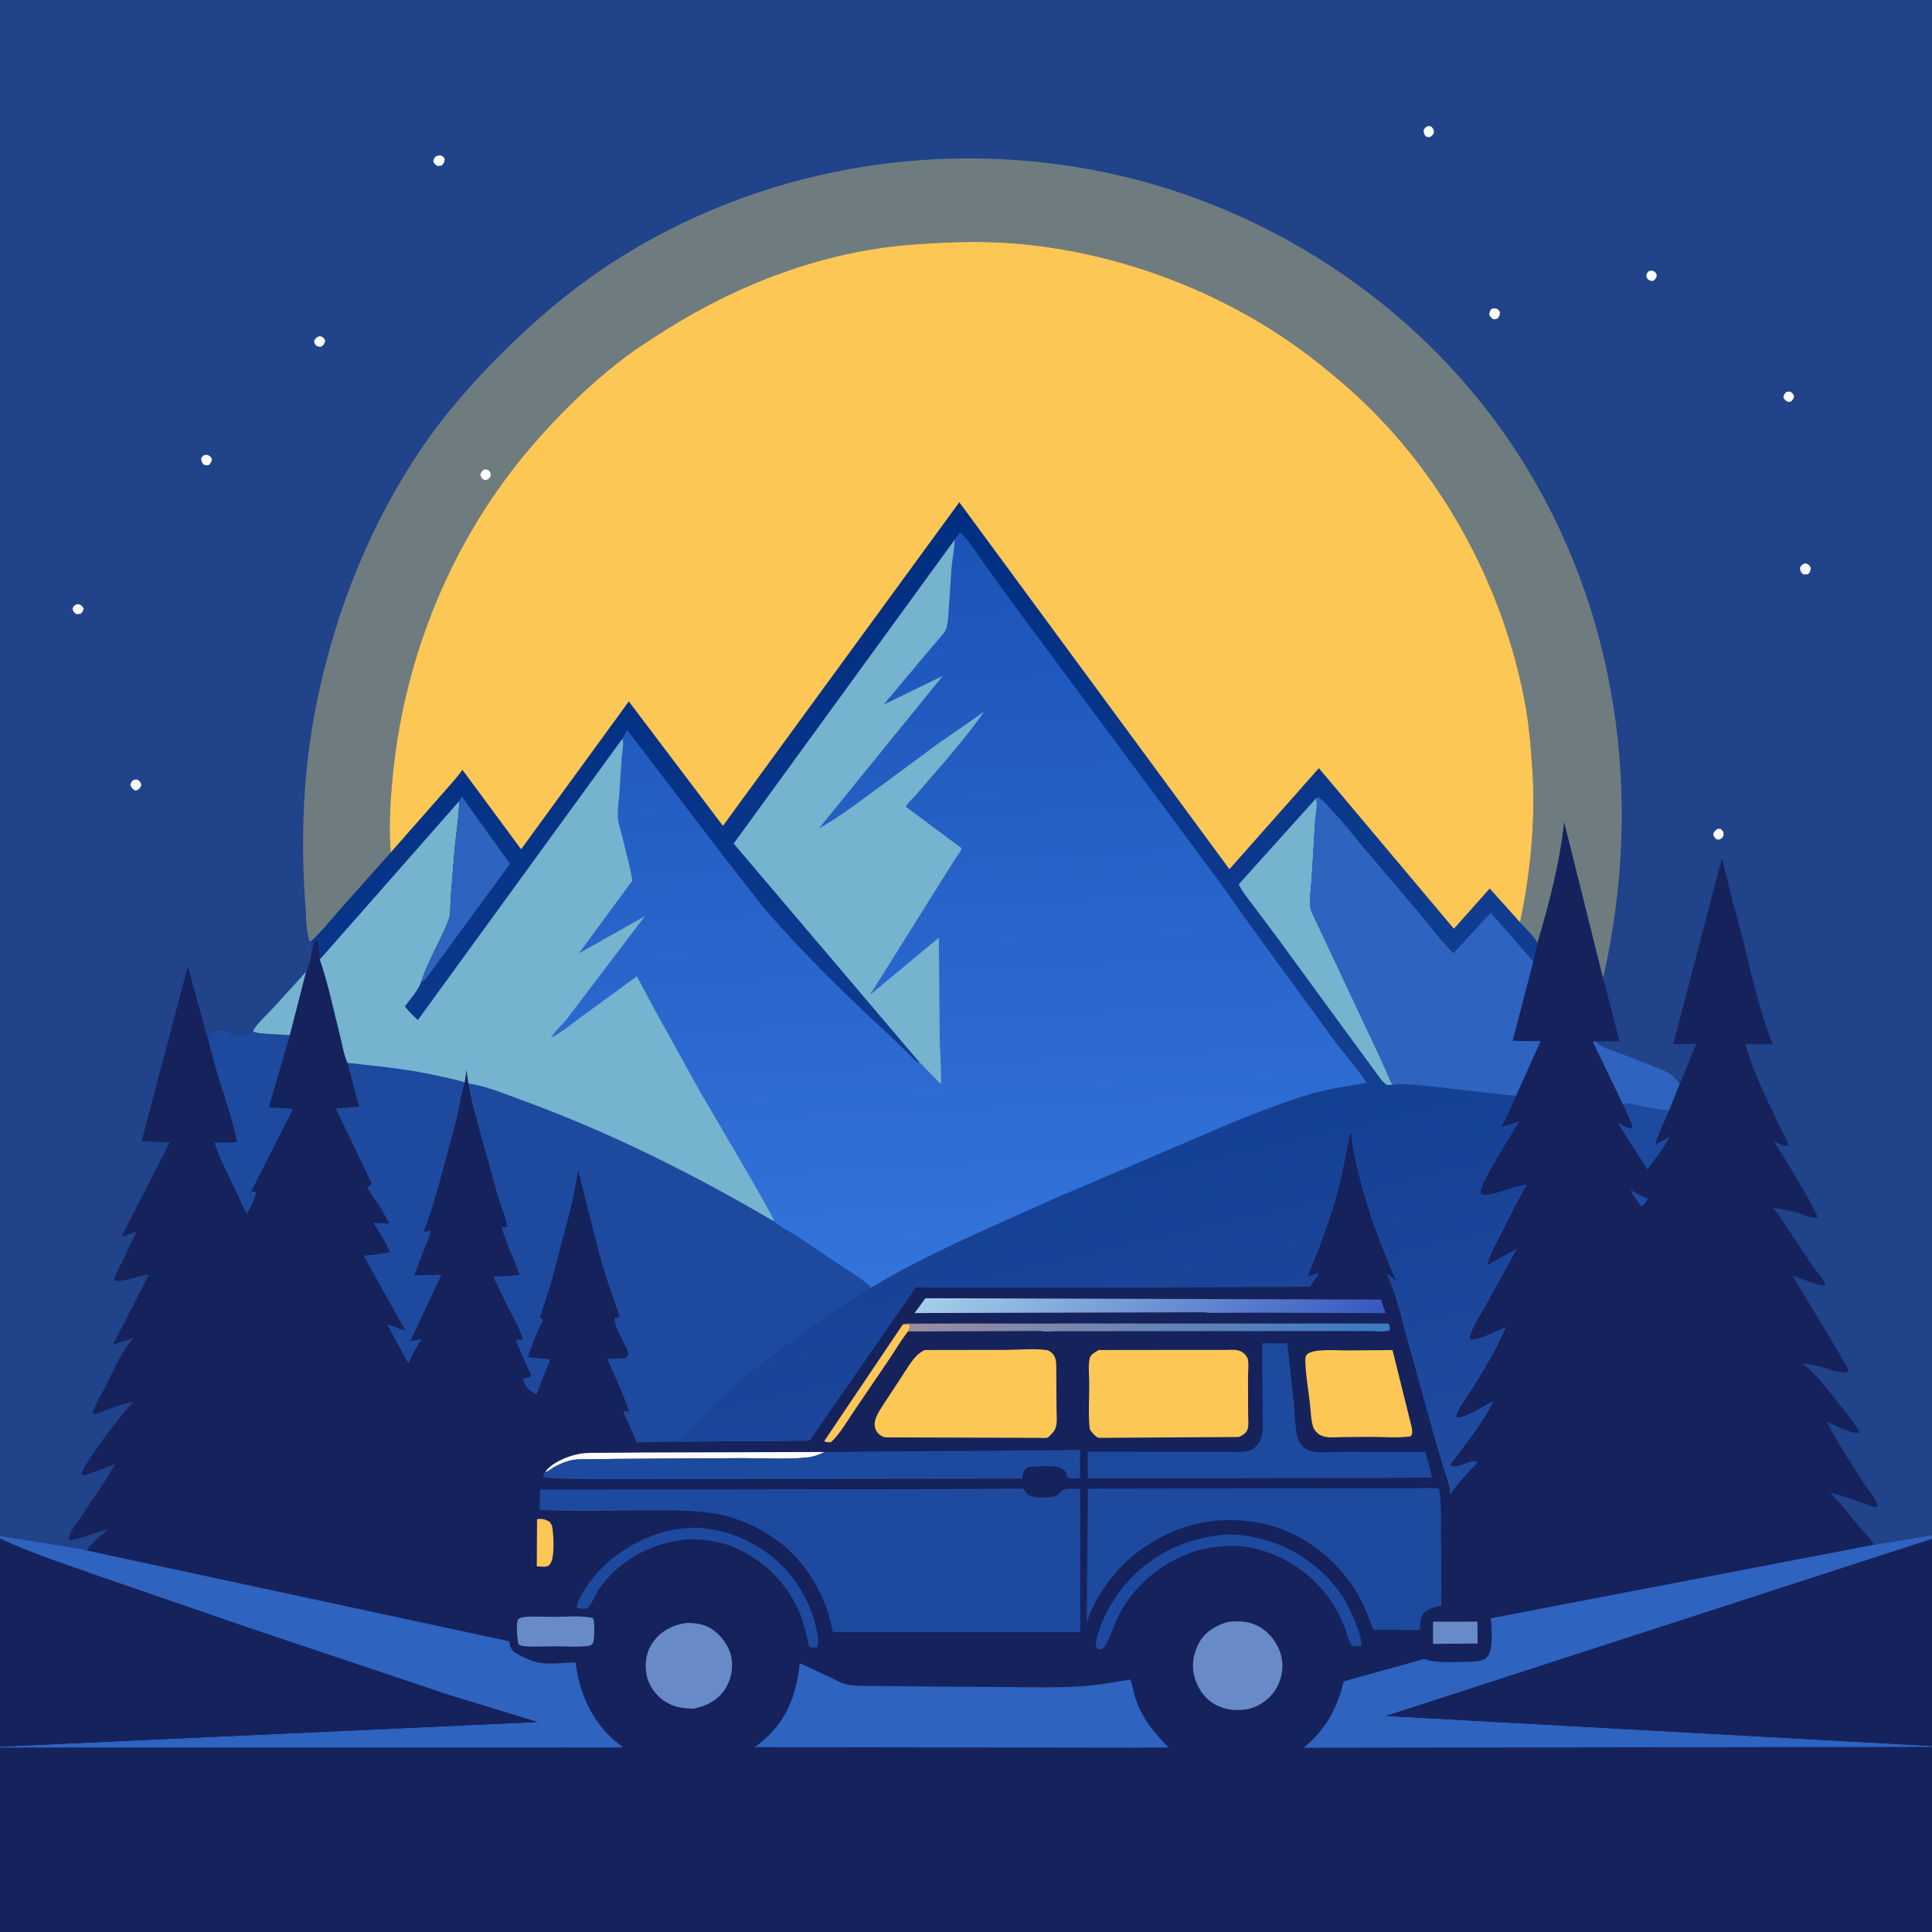 <svg version="1.1" xmlns="http://www.w3.org/2000/svg" style="display: block;" viewBox="0 0 2048 2048" width="1024" height="1024">
<rect x="0" y="0" width="2048" height="2048" fill="#808080" stroke="none"/>
<defs>
	<linearGradient id="Gradient1" gradientUnits="userSpaceOnUse" x1="1185.05" y1="1321.05" x2="1246.18" y2="1491.15">
		<stop class="stop0" offset="0" stop-opacity="1" stop-color="rgb(156,142,160)"/>
		<stop class="stop1" offset="1" stop-opacity="1" stop-color="rgb(56,121,197)"/>
	</linearGradient>
	<linearGradient id="Gradient2" gradientUnits="userSpaceOnUse" x1="1306.79" y1="1507.73" x2="1131.11" y2="1266.62">
		<stop class="stop0" offset="0" stop-opacity="1" stop-color="rgb(55,86,191)"/>
		<stop class="stop1" offset="1" stop-opacity="1" stop-color="rgb(165,208,232)"/>
	</linearGradient>
	<linearGradient id="Gradient3" gradientUnits="userSpaceOnUse" x1="994.536" y1="569.063" x2="1031.83" y2="1356.85">
		<stop class="stop0" offset="0" stop-opacity="1" stop-color="rgb(28,83,183)"/>
		<stop class="stop1" offset="1" stop-opacity="1" stop-color="rgb(51,116,219)"/>
	</linearGradient>
	<linearGradient id="Gradient4" gradientUnits="userSpaceOnUse" x1="882.645" y1="566.932" x2="1136.52" y2="1669.66">
		<stop class="stop0" offset="0" stop-opacity="1" stop-color="rgb(0,46,129)"/>
		<stop class="stop1" offset="1" stop-opacity="1" stop-color="rgb(33,75,160)"/>
	</linearGradient>
</defs>
<path transform="translate(0,0)" fill="rgb(21,34,92)" d="M -0 1627.99 L 0 -0 L 2048 0 L 2048 1627.27 L 2048 1631.36 L 2048 1850.87 L 2048 1851.77 L 2048 2048 L -0 2048 L 0 1852.51 L -0 1851.52 L 0 1631.08 L -0 1627.99 z"/>
<path transform="translate(0,0)" fill="rgb(29,74,159)" d="M 1728.49 1261.5 C 1733.48 1263.94 1738.2 1267.19 1743.44 1269.02 C 1745.21 1269.64 1745.68 1269.61 1746.99 1271 L 1742.9 1276.32 C 1741.57 1277.83 1741.5 1278.35 1739.5 1278.92 C 1735.94 1273.33 1731.08 1267.53 1728.49 1261.5 z"/>
<path transform="translate(0,0)" fill="rgb(253,199,86)" d="M 569.294 1610.5 C 572.84 1609.55 578.016 1610.4 581.159 1612.35 C 583.874 1614.04 585.103 1616.51 585.564 1619.58 C 586.848 1628.1 588.218 1650.75 583.361 1657.5 L 582.209 1659.12 C 579.462 1661.79 572.638 1660.5 569.015 1660.4 L 569.294 1610.5 z"/>
<path transform="translate(0,0)" fill="rgb(105,138,200)" d="M 1519.03 1719.02 L 1566.17 1718.97 L 1566.32 1742.19 L 1519.04 1742.58 L 1519.03 1719.02 z"/>
<path transform="translate(0,0)" fill="rgb(253,199,86)" d="M 957.074 1403.87 L 964.5 1404.25 C 965.123 1407.06 963.78 1409.01 962.558 1411.44 C 955.23 1420.58 949.034 1431.33 942.468 1441.08 L 905.543 1495.43 C 898.216 1506.29 890.413 1519.77 881 1528.75 C 878.367 1528.69 875.768 1529.31 873.78 1527.5 L 957.074 1403.87 z"/>
<path transform="translate(0,0)" fill="rgb(253,252,253)" d="M 578.008 1560.7 C 578.983 1558.67 580.69 1556.84 582.374 1555.38 C 590.637 1548.18 604.42 1542.72 615.181 1540.98 C 623.112 1539.69 631.507 1540.1 639.533 1540.04 L 681.663 1539.72 L 873.973 1539.15 C 869.295 1541.88 862.188 1544.26 856.804 1544.87 C 834.382 1547.39 809.908 1545.65 787.286 1545.71 L 653.901 1546.49 L 625.115 1546.93 C 617.666 1546.99 610.064 1546.47 602.878 1548.67 L 601.458 1549.08 C 596.512 1550.59 591.341 1552.91 586.866 1555.51 C 584.425 1556.93 580.675 1560.07 578.008 1560.7 z"/>
<path transform="translate(0,0)" fill="rgb(29,74,159)" d="M 1720.24 1170.38 C 1726.15 1168.54 1733.29 1171.35 1739.43 1172.58 C 1749.31 1174.55 1759.19 1176.42 1769.24 1177.27 C 1764.29 1189.23 1758.16 1201.1 1754.4 1213.46 L 1769.11 1205.5 L 1769.8 1205.02 C 1764.22 1217.12 1753.91 1228.6 1746.41 1239.73 L 1714.72 1190.32 L 1723.5 1194.94 C 1725.8 1195.89 1728.41 1196.48 1730.76 1195.5 C 1728.33 1186.99 1723.85 1178.51 1720.24 1170.38 z"/>
<path transform="translate(0,0)" fill="rgb(105,138,200)" d="M 553.329 1714.5 C 563.318 1712.8 575.452 1713.97 585.666 1713.98 C 598.943 1713.98 615.679 1712.11 628.5 1715.24 C 630.76 1718.75 630.083 1735.82 628.998 1740.5 C 628.393 1743.11 627.256 1743.3 625.095 1744.5 L 622.475 1744.95 C 610.844 1746.02 598.109 1745.14 586.367 1745.14 C 576.024 1745.14 564.299 1746.11 554.112 1744.82 C 552.115 1744.57 550.875 1743.94 549.412 1742.6 C 548.479 1736.79 546.769 1723.03 548.889 1717.53 C 549.725 1715.36 551.292 1715.34 553.329 1714.5 z"/>
<path transform="translate(0,0)" fill="rgb(46,99,191)" d="M 1720.24 1170.38 L 1688.5 1104.53 L 1691.61 1103.79 C 1697.04 1110.19 1705.48 1111.79 1713.14 1114.63 L 1751.58 1129.63 C 1757.69 1132.12 1765.69 1134.65 1771.03 1138.52 C 1774.22 1140.84 1778.75 1145.6 1780.5 1149.12 L 1769.24 1177.27 C 1759.19 1176.42 1749.31 1174.55 1739.43 1172.58 C 1733.29 1171.35 1726.15 1168.54 1720.24 1170.38 z"/>
<path transform="translate(0,0)" fill="rgb(29,74,159)" d="M 735.562 1619.42 C 762.072 1620.34 783.281 1627.25 805.853 1641.12 C 834.622 1658.79 856.926 1690.33 864.574 1723.17 C 866.016 1729.36 869.239 1740.97 865.781 1746.5 L 859.791 1746.43 C 859.107 1745.97 858.193 1745.72 857.738 1745.03 C 856.798 1743.6 856.215 1738.93 855.727 1737 C 853.565 1728.42 851.769 1719.46 848.382 1711.28 C 834.543 1677.87 809.521 1653.22 776.305 1639.33 C 767.335 1635.99 758.468 1633.99 749 1632.71 C 740.231 1631.53 730.252 1631.22 721.497 1632.58 L 711.027 1634.4 C 681.473 1641 653.557 1658.22 635.838 1683.14 C 631.478 1689.27 628.358 1698.47 623.689 1703.72 C 621.336 1706.37 615.844 1705.1 612.5 1704.95 L 611.206 1703.5 C 611.769 1701.14 612.375 1698.76 613.411 1696.56 C 629.277 1662.84 661.907 1637.84 696.602 1626.06 C 709.482 1621.69 721.994 1620.08 735.562 1619.42 z"/>
<path transform="translate(0,0)" fill="url(#Gradient1)" d="M 1123.22 1402.99 L 1471.5 1402.98 C 1473.79 1405.2 1473.15 1406.89 1473.25 1410 C 1468.94 1412.43 1456.63 1410.98 1451.05 1410.98 L 1386.46 1410.99 L 1172.5 1411.14 L 1121.76 1411.13 C 1116.47 1411.12 1108.41 1412.17 1103.39 1410.9 L 962.558 1411.44 C 963.78 1409.01 965.123 1407.06 964.5 1404.25 L 957.074 1403.87 C 959.851 1402.61 965.614 1403.12 968.76 1403.11 L 994.886 1403.04 L 1123.22 1402.99 z"/>
<path transform="translate(0,0)" fill="rgb(29,74,159)" d="M 1291.85 1627.4 C 1302.83 1625.6 1317.24 1627.05 1328.1 1629.2 C 1367.32 1636.93 1401.67 1659.64 1423.74 1693.21 C 1429.67 1702.23 1444.93 1734.86 1442.88 1744.71 C 1440 1744.88 1436.98 1745.26 1434.12 1744.77 C 1432.82 1744.55 1433.04 1744.68 1432.38 1743.56 C 1429.03 1737.8 1427.37 1730.28 1425.02 1724 C 1421.9 1715.63 1417.54 1707.42 1412.71 1699.9 C 1393.56 1670.04 1362.57 1648.37 1327.88 1640.99 L 1326.12 1640.62 C 1320.45 1639.42 1314.97 1639.05 1309.2 1638.73 C 1293.39 1638.89 1279.26 1640.07 1264.19 1645.26 C 1231.37 1656.57 1202.69 1680.16 1186.53 1711.2 C 1181.04 1721.76 1177.73 1733.78 1172.07 1744 C 1170.37 1747.07 1169.3 1747.47 1166 1748.41 C 1162.96 1747.48 1163.05 1747.56 1161.4 1744.85 C 1163.01 1725.53 1176.15 1701.02 1187.86 1685.83 C 1213.94 1652.01 1249.81 1632.68 1291.85 1627.4 z"/>
<path transform="translate(0,0)" fill="rgb(105,138,200)" d="M 728.03 1720.38 C 737.119 1720.36 745.492 1721.52 753.5 1726.21 C 763.315 1731.96 772.468 1744.19 774.943 1755.23 C 777.609 1767.11 775.296 1780.31 768.647 1790.5 C 760.78 1802.55 749.222 1808.21 735.552 1811.18 C 723.246 1811.26 712.736 1809.44 702.5 1801.98 C 693.715 1795.57 686.643 1784.7 685.105 1773.87 C 683.346 1761.48 685.198 1750.12 692.817 1739.95 C 701.518 1728.32 713.842 1722.22 728.03 1720.38 z"/>
<path transform="translate(0,0)" fill="rgb(105,138,200)" d="M 1301.59 1719.28 C 1312.52 1718.24 1322.78 1718.2 1332.79 1723.29 C 1344.65 1729.32 1353.69 1740.41 1357.51 1753.1 C 1361.19 1765.28 1359.4 1778.59 1353.04 1789.5 C 1346.47 1800.77 1335.76 1808.53 1323.19 1811.62 C 1311.15 1813.74 1300.77 1813.05 1289.61 1807.6 C 1278.25 1802.05 1270.68 1791.63 1266.86 1779.79 C 1262.66 1766.73 1264.56 1753.22 1271.11 1741.34 C 1277.71 1729.4 1288.97 1723.07 1301.59 1719.28 z"/>
<path transform="translate(0,0)" fill="url(#Gradient2)" d="M 1276.92 1391.06 L 969.447 1391.89 L 981.043 1376.17 L 1283.89 1377.09 L 1464.05 1377.64 L 1468.74 1391.94 L 1336.01 1391.49 L 1296.5 1391.61 C 1290.3 1391.6 1282.98 1392.15 1276.92 1391.06 z"/>
<path transform="translate(0,0)" fill="rgb(253,199,86)" d="M 1427.08 1431.49 L 1476.13 1431.15 L 1496.55 1513.35 C 1497.11 1516.86 1497.58 1519.56 1495.51 1522.5 C 1482.38 1524.67 1466.91 1523.15 1453.5 1523.14 L 1422.66 1523.41 C 1414.22 1523.53 1403.36 1525.3 1396.65 1519.2 C 1394.54 1517.28 1392.79 1515.3 1391.94 1512.55 C 1389.38 1504.23 1389.41 1494.46 1388.35 1485.78 C 1386.68 1471.96 1384.16 1458.13 1383.77 1444.18 C 1383.69 1441.32 1383.38 1437.86 1385.45 1435.76 C 1391.87 1429.27 1417.59 1431.59 1427.08 1431.49 z"/>
<path transform="translate(0,0)" fill="rgb(29,74,159)" d="M 219.726 1099.59 L 223.713 1094.78 C 228.038 1090.89 236.776 1091.29 242.21 1091.64 C 243.189 1094.39 243.065 1095.81 246 1096.9 C 253.063 1099.51 261.703 1096.02 268.092 1093.1 C 272.585 1095.42 277.548 1095.37 282.5 1095.79 L 307.173 1097.33 L 284.976 1173.86 L 310.688 1175.34 L 266.5 1262.58 C 269.29 1264.58 270.311 1261.45 271.671 1264.85 C 269.141 1272.6 265.885 1279.31 261.935 1286.42 C 257.569 1281.32 254.925 1272.42 251.982 1266.3 C 243.1 1247.84 233.806 1230.62 227.269 1211.09 L 251.237 1211.03 C 246.409 1184.83 236.445 1159.1 229.04 1133.5 L 222.644 1109.83 C 221.866 1106.86 221.208 1102.14 219.726 1099.59 z"/>
<path transform="translate(0,0)" fill="rgb(29,74,159)" d="M 873.973 1539.15 L 1144.97 1537.1 L 1144.86 1567.01 C 1140.87 1567 1133.78 1568.21 1130.96 1565.5 L 1130.74 1563.83 C 1130.15 1560.5 1128.82 1558.76 1126 1556.92 C 1118.97 1552.34 1099.38 1554.67 1090.5 1555.06 C 1087.9 1556.41 1086.08 1557.56 1085.07 1560.5 L 1083.34 1567.54 L 681.808 1567.99 C 667.427 1567.97 581.643 1568.8 576.243 1565.5 L 575.889 1562.53 L 578.008 1560.7 C 580.675 1560.07 584.425 1556.93 586.866 1555.51 C 591.341 1552.91 596.512 1550.59 601.458 1549.08 L 602.878 1548.67 C 610.064 1546.47 617.666 1546.99 625.115 1546.93 L 653.901 1546.49 L 787.286 1545.71 C 809.908 1545.65 834.382 1547.39 856.804 1544.87 C 862.188 1544.26 869.295 1541.88 873.973 1539.15 z"/>
<path transform="translate(0,0)" fill="rgb(29,74,159)" d="M 1337.94 1423.92 L 1364.54 1424.07 L 1371.39 1485.56 C 1372.59 1497.46 1372.43 1510.34 1375.09 1522 C 1376.02 1526.1 1378.02 1530.59 1381.13 1533.5 C 1383.75 1535.96 1387.6 1537.98 1391.15 1538.62 C 1401.38 1540.45 1414.56 1538.96 1425.05 1538.97 L 1511.1 1539.01 L 1518.02 1566.42 L 1332.58 1566.99 L 1153.09 1567.04 L 1152.98 1538.88 L 1273.21 1538.97 L 1303.71 1538.93 C 1309.42 1538.91 1315.88 1539.48 1321.51 1538.52 C 1325.79 1537.79 1328.6 1536.03 1331.64 1532.93 C 1334.64 1529.87 1337.18 1524.79 1337.89 1520.58 C 1339.32 1512.1 1338.4 1501.97 1338.43 1493.34 L 1337.94 1423.92 z"/>
<path transform="translate(0,0)" fill="rgb(253,199,86)" d="M 1164.89 1431.08 L 1268.77 1430.96 L 1297.94 1431 C 1302.6 1431 1308.49 1430.34 1312.99 1431.62 C 1316.96 1432.74 1320.28 1435.52 1322.19 1439.17 C 1324.22 1443.05 1322.97 1454.55 1322.95 1459.19 L 1323.08 1499.09 C 1323.07 1503.71 1323.93 1510.95 1322.44 1515.23 C 1320.94 1519.51 1317.1 1521.38 1313.32 1523.29 L 1164.21 1524.18 C 1161.63 1522.54 1159.63 1520.95 1157.71 1518.53 C 1156.72 1517.29 1155.22 1515.7 1155.06 1514.05 C 1153.47 1498.55 1154.69 1481.51 1154.65 1465.86 C 1154.64 1458.27 1153.3 1447.04 1155.14 1439.85 C 1156.25 1435.51 1161.36 1433.03 1164.89 1431.08 z"/>
<path transform="translate(0,0)" fill="rgb(253,199,86)" d="M 979.959 1431.08 L 1064.96 1430.95 C 1079.03 1430.95 1095.54 1429.21 1109.32 1431.1 C 1111.47 1431.39 1113.42 1432.7 1114.98 1434.16 C 1120.59 1439.39 1119.62 1447.01 1119.7 1454.04 L 1119.97 1493.9 C 1119.98 1499.51 1120.86 1506.97 1119.38 1512.37 C 1118.57 1515.36 1117.06 1517.66 1114.9 1519.83 C 1113.94 1520.79 1111.8 1523.27 1110.66 1523.79 C 1108.35 1524.84 1102.95 1524.2 1100.26 1524.19 L 1067.5 1524.05 L 939 1523.7 C 934.878 1523.13 931.489 1520.73 929.276 1517.26 C 927.127 1513.9 926.674 1510.09 927.575 1506.24 C 929.041 1499.97 933.108 1494.11 936.511 1488.72 L 953.268 1463.2 C 958.845 1454.85 964.161 1445.3 970.883 1437.87 C 973.454 1435.03 976.719 1433.06 979.959 1431.08 z"/>
<path transform="translate(0,0)" fill="rgb(29,74,159)" d="M 368.305 1126.64 C 401.981 1130.43 435.682 1133.51 468.723 1141.36 C 476.573 1143.22 484.937 1144.66 492.542 1147.34 C 488.909 1160.26 486.863 1173.94 483.744 1187.05 L 469.052 1242 C 463.216 1263.22 457.505 1283.92 449.446 1304.44 L 450.5 1305.92 C 452.606 1305.29 454.274 1304.71 456.5 1304.71 C 455.737 1310.36 452.826 1316.46 450.692 1321.78 L 439.142 1351.92 L 467.843 1351.31 L 435.426 1420.79 L 434.894 1421.68 C 438.899 1420.6 442.903 1420.2 447.013 1419.75 C 441.151 1427.57 437.141 1436.49 432.855 1445.23 L 410.306 1403.77 L 429.712 1410.39 L 385.474 1331.1 C 394.93 1330.31 403.904 1329.39 413.15 1327.19 C 408.428 1316.07 402.448 1306.29 395.771 1296.26 L 412.599 1297.15 C 408.881 1290.16 405.408 1283.15 401.021 1276.53 C 396.943 1270.37 392.457 1265.37 389.373 1258.5 L 394.297 1255 L 355.993 1175.15 L 380.616 1173.03 L 368.305 1126.64 z"/>
<path transform="translate(0,0)" fill="rgb(46,99,191)" d="M 847.784 1763.07 L 881.229 1778.62 C 885.971 1780.83 891.274 1784.09 896.37 1785.25 C 907.335 1787.76 919.887 1787.05 931.111 1787.2 L 986.65 1787.76 L 1071.82 1788.38 C 1096.22 1788.61 1120.76 1789.11 1145.13 1787.64 C 1162.63 1786.58 1180.43 1783.21 1197.74 1780.39 C 1200.39 1783.84 1201.35 1793.17 1202.8 1797.75 C 1210.01 1820.56 1222.21 1835.66 1238.78 1852.35 L 1198.75 1852.63 L 800.055 1852.04 L 805.845 1847.53 C 833.788 1825.2 844.065 1797.53 847.784 1763.07 z"/>
<path transform="translate(0,0)" fill="rgb(29,74,159)" d="M 1518.23 1577.46 C 1520.98 1577.37 1522.97 1577.29 1525.58 1578.41 C 1528.11 1592.77 1527.4 1608.17 1527.6 1622.75 L 1527.99 1701.88 C 1522.67 1703.3 1515.62 1704.69 1511.28 1708.16 C 1504.91 1713.25 1505.62 1720.29 1505 1727.76 L 1455.68 1727.54 C 1449.49 1709.99 1442.78 1693.57 1431.87 1678.31 C 1407.95 1644.88 1372.26 1620.35 1331.32 1613.64 C 1286.12 1606.23 1245.49 1616.67 1208.5 1643.34 C 1198.56 1650.39 1188.77 1659.8 1180.97 1669.2 C 1168.95 1683.67 1157.98 1700.89 1152.31 1718.97 L 1151.92 1720.25 L 1153.29 1578.05 L 1518.23 1577.46 z"/>
<path transform="translate(0,0)" fill="rgb(46,99,191)" d="M 1986.13 1637.53 L 2048 1627.27 L 2048 1631.36 L 1469.41 1818.96 L 2048 1850.87 L 2048 1851.77 L 1382.06 1852.7 C 1405.23 1833.06 1417.34 1811.7 1424.4 1782.27 L 1509.45 1758.64 C 1521.93 1762.76 1534.79 1762.09 1547.75 1761.72 C 1554.32 1761.52 1561.52 1761.73 1567.97 1760.6 L 1569.1 1760.38 C 1572.65 1759.72 1574.61 1758.58 1576.97 1755.73 C 1582.92 1748.56 1581.4 1725.98 1580.42 1716.88 L 1580.26 1715.46 L 1986.13 1637.53 z"/>
<path transform="translate(0,0)" fill="rgb(46,99,191)" d="M -0 1627.99 L 55 1636.84 L 80.029 1640.99 C 84.007 1641.62 89.085 1641.8 92.654 1643.73 L 539.566 1739.78 C 540.91 1745.52 540.959 1748.56 546.317 1752.02 C 552.915 1756.28 565.632 1761.99 573.497 1762.91 C 584.984 1764.24 598.395 1762.56 610.011 1762.07 C 614.79 1797.05 628.585 1827.99 657.397 1849.9 L 660.858 1852.45 L 0 1852.51 L -0 1851.52 L 569.645 1825.41 L 475.039 1796.51 L 262.053 1725.05 L 101.454 1669.64 C 67.21 1657.54 32.994 1646.43 0 1631.08 L -0 1627.99 z"/>
<path transform="translate(0,0)" fill="rgb(29,74,159)" d="M 987.401 1578.51 L 1084.46 1578.01 C 1086.05 1580.1 1087.9 1583.01 1090.09 1584.49 C 1095.66 1588.23 1110.48 1587.87 1116.96 1586.36 L 1118 1586.09 C 1123.19 1584.87 1123.88 1580.73 1127.8 1578.94 C 1130.81 1577.56 1141.23 1578.38 1145.04 1578.22 L 1145.07 1730.09 L 883.283 1729.98 C 882.299 1728.53 882.566 1729.22 882.211 1727.41 C 877.507 1703.39 868.344 1682.7 853.873 1663 C 846.843 1653.43 838.432 1644.96 829.526 1637.14 C 812.311 1624.3 794.295 1613.9 773.508 1608.02 C 746.138 1600.28 716.976 1601.08 688.786 1601.05 C 650.081 1601.02 610.498 1602.85 571.905 1600.44 L 572.71 1579.05 L 987.401 1578.51 z"/>
<path transform="translate(0,0)" fill="rgb(21,34,92)" d="M 0 1631.08 C 32.994 1646.43 67.21 1657.54 101.454 1669.64 L 262.053 1725.05 L 475.039 1796.51 L 569.645 1825.41 L -0 1851.52 L 0 1631.08 z"/>
<path transform="translate(0,0)" fill="rgb(21,34,92)" d="M 2048 1850.87 L 1469.41 1818.96 L 2048 1631.36 L 2048 1850.87 z"/>
<path transform="translate(0,0)" fill="rgb(29,74,159)" d="M 496.491 1148.5 C 515.601 1151.28 534.815 1159.48 552.89 1166.06 C 646.157 1200.03 735.082 1244.57 820.58 1294.77 C 827.923 1301.25 837.511 1305.8 845.803 1311.07 L 888.266 1339.73 C 899.669 1347.38 913.784 1355.15 923.502 1364.86 L 881.82 1390.76 L 852.036 1412.25 C 811.091 1441.07 770.138 1472.48 735.886 1509.19 C 730.881 1514.56 721.688 1521.69 718.787 1528.22 L 674.826 1529 L 665.19 1506.28 C 663.632 1502.84 661.283 1499.23 660.714 1495.5 C 662.843 1495.58 664.488 1496.16 666.5 1496.79 C 667.499 1492.85 647.115 1448.29 643.879 1440.56 L 662.5 1439.73 C 663.997 1438.48 665.989 1437.22 666.066 1435 C 666.137 1432.97 663.887 1428.98 663.039 1427.08 C 659.834 1419.93 650.332 1404 651.5 1397.02 C 653.613 1396.82 655.033 1396.84 656.745 1395.5 C 648.918 1372.2 640.208 1348.86 634.172 1325 L 618.695 1264.08 C 616.79 1256.79 615.62 1248.34 612.565 1241.53 C 610.716 1257.21 607.07 1271.48 603.449 1286.77 L 583.136 1363.81 L 572.358 1396.5 C 573.78 1397.42 574.825 1398.21 575.928 1399.5 C 569.037 1411.39 564.149 1425.84 559.382 1438.75 L 583.233 1440.99 L 568.651 1478.32 L 562.444 1474.52 C 557.939 1471.11 555.666 1467.03 554.804 1461.5 L 562.138 1459.5 C 562.372 1458.83 562.85 1458.21 562.84 1457.5 C 562.817 1455.98 559.529 1450.71 558.719 1448.9 L 546.851 1421 C 548.127 1418.29 551.164 1421.6 554.248 1420 C 551.277 1408.53 544.013 1396.76 538.664 1386.17 L 522.834 1353.46 L 551.034 1351.59 C 548.69 1345.43 531.106 1303.48 531.874 1300.5 C 533.891 1300.96 535.438 1301.01 537.5 1300.86 C 536.504 1289.89 530.487 1277.97 527.476 1267.16 L 509.341 1201.63 C 504.497 1184.06 499.495 1166.5 496.491 1148.5 z"/>
<path transform="translate(0,0)" fill="url(#Gradient3)" d="M 414.115 903.703 L 469.018 841.295 C 476.144 832.962 483.921 824.988 490.189 815.982 L 552.398 900.208 L 666.557 743.503 L 766.33 875.409 L 1016.91 532.357 L 1303.24 921.346 L 1398.07 814.253 L 1541.19 984.48 L 1579.14 941.814 L 1611.33 977.668 C 1617.15 983.975 1625.78 991.825 1629.69 999.331 C 1628.21 1005.88 1625.97 1012.44 1625.26 1019.12 L 1603.35 1103.34 L 1632.9 1103.89 L 1606.96 1161.44 C 1601.72 1172.54 1597.25 1184.91 1590.51 1195.17 C 1597.51 1193.41 1603.84 1191.56 1610.4 1188.48 C 1603.53 1199.75 1567.31 1256.19 1569.17 1265 C 1572.87 1267.47 1575.56 1267.09 1579.95 1266.25 C 1593.06 1263.73 1604.62 1257.55 1618.15 1256.11 C 1608.97 1271.26 1601.32 1287.39 1593.35 1303.2 C 1586.99 1315.82 1579.62 1328.53 1575.64 1342.12 L 1607.58 1323.96 L 1574.04 1385 C 1569.86 1392.57 1556.7 1411.72 1558.17 1419.89 C 1563.44 1422.12 1578.31 1414.66 1584.17 1412.3 L 1595.83 1407.36 C 1587.01 1428.84 1573.39 1450.91 1561.18 1470.63 C 1555.37 1480 1547.02 1490.8 1543.25 1501 L 1544.5 1502.9 C 1556.4 1502.39 1571.51 1490.97 1582.64 1485.87 C 1570.72 1510.16 1552.86 1530.73 1537.17 1552.5 C 1538.81 1554.36 1538.98 1554.29 1541.38 1554.48 C 1549.52 1555.11 1557.74 1547.6 1565.5 1549.59 L 1565.5 1550.88 C 1555.22 1561.12 1545.9 1571.74 1537.5 1583.59 L 1537.42 1582.21 C 1536.8 1572.97 1532.98 1564.61 1530.34 1555.83 L 1518.83 1516.32 L 1491.83 1418.94 C 1485.5 1395.79 1480.29 1372.27 1470.45 1350.31 L 1480.62 1358.53 C 1464.46 1321.6 1450.5 1284.89 1440.81 1245.72 C 1436.87 1229.77 1433.04 1213.96 1432.33 1197.5 C 1426.38 1219.52 1423.65 1242.38 1417.46 1264.5 C 1411.59 1285.48 1404.29 1306.47 1396.5 1326.81 L 1386.06 1352.5 L 1387 1353.19 L 1388.02 1352.75 C 1391.33 1351.35 1394.3 1350.53 1397.85 1349.98 L 1388.09 1363.94 L 970.462 1364.79 L 857.989 1526.99 L 718.787 1528.22 C 721.688 1521.69 730.881 1514.56 735.886 1509.19 C 770.138 1472.48 811.091 1441.07 852.036 1412.25 L 881.82 1390.76 L 923.502 1364.86 C 913.784 1355.15 899.669 1347.38 888.266 1339.73 L 845.803 1311.07 C 837.511 1305.8 827.923 1301.25 820.58 1294.77 C 735.082 1244.57 646.157 1200.03 552.89 1166.06 C 534.815 1159.48 515.601 1151.28 496.491 1148.5 L 494.592 1133.9 L 492.542 1147.34 C 484.937 1144.66 476.573 1143.22 468.723 1141.36 C 435.682 1133.51 401.981 1130.43 368.305 1126.64 C 364.357 1117.47 362.721 1106.65 360.275 1096.94 C 353.587 1070.41 347.946 1042.87 339.037 1017 C 339.557 1014.89 339.533 1015.96 339.023 1013.67 C 337.866 1008.47 339.403 999.906 336 995.911 C 332.851 997.698 331.73 1004.69 330.746 1008.11 C 330.599 1006.13 330.33 1004.09 330.713 1002.13 L 331.51 998.5 L 330.748 998.914 L 329.114 999.115 L 329.018 998.362 C 340.019 988.403 349.797 975.876 359.7 964.78 L 414.115 903.703 z"/>
<path transform="translate(0,0)" fill="rgb(117,179,206)" d="M 1011.91 572.029 C 1011.83 581.965 1009.54 592.165 1008.65 602.123 L 1005.43 649.529 C 1004.89 655.352 1004.91 661.967 1002.62 667.4 C 1001.29 670.546 998.111 673.873 995.911 676.5 L 981.477 693.406 L 936.693 746.938 L 999.361 716.481 L 868.274 877.972 C 888.208 867.02 906.976 852.771 925.317 839.332 L 993.244 789.153 L 1043.1 754.47 C 1030.83 772.28 1016.51 789.543 1002.51 806.059 L 970.577 843.081 C 967.585 846.517 962.008 851.079 960.298 855.196 L 1019.36 899.163 C 1017.98 903.359 1014.64 907.257 1012.27 911 L 997.778 933.98 L 922.314 1054.53 L 995.195 994.017 L 996.18 1104.61 C 996.275 1109.61 998.551 1147.13 997.219 1149.14 L 981.747 1133.3 C 979.726 1131.23 977.355 1128.03 974.971 1126.61 L 777.586 894.218 L 1011.91 572.029 z"/>
<path transform="translate(0,0)" fill="rgb(117,179,206)" d="M 659.642 783.027 C 661.792 787.41 659.423 797.833 659.025 803.018 L 656.571 840.852 C 655.924 849.375 654.568 857.927 654.973 866.5 C 655.273 872.857 657.842 879.684 659.341 885.893 C 663.124 901.553 667.553 917.568 670.41 933.398 L 613.506 1010.82 L 615.166 1009.73 L 683.66 971.186 L 599.788 1081.58 C 595.597 1086.71 587.084 1094.04 584.75 1099.81 C 595.83 1093.99 605.955 1085.47 616 1078.02 L 675.085 1034.92 L 694.674 1071.53 L 742.702 1158.24 C 751.16 1173.03 820.346 1289.24 820.58 1294.77 C 735.082 1244.57 646.157 1200.03 552.89 1166.06 C 534.815 1159.48 515.601 1151.28 496.491 1148.5 L 494.592 1133.9 L 492.542 1147.34 C 484.937 1144.66 476.573 1143.22 468.723 1141.36 C 435.682 1133.51 401.981 1130.43 368.305 1126.64 C 364.357 1117.47 362.721 1106.65 360.275 1096.94 C 353.587 1070.41 347.946 1042.87 339.037 1017 L 486.809 849.068 C 486.612 866.486 483.323 884.124 481.858 901.499 L 477.693 953.147 C 477.215 959.26 477.9 968.483 475.854 974.145 C 467.747 996.575 453.804 1017.73 446.698 1040.51 C 443.747 1049.48 434.956 1059.16 429.365 1066.69 C 433.105 1072.18 438.16 1076.61 442.906 1081.2 L 659.642 783.027 z"/>
<path transform="translate(0,0)" fill="url(#Gradient4)" d="M 414.115 903.703 L 469.018 841.295 C 476.144 832.962 483.921 824.988 490.189 815.982 L 552.398 900.208 L 666.557 743.503 L 766.33 875.409 L 1016.91 532.357 L 1303.24 921.346 L 1398.07 814.253 L 1541.19 984.48 L 1579.14 941.814 L 1611.33 977.668 C 1617.15 983.975 1625.78 991.825 1629.69 999.331 C 1628.21 1005.88 1625.97 1012.44 1625.26 1019.12 L 1603.35 1103.34 L 1632.9 1103.89 L 1606.96 1161.44 C 1601.72 1172.54 1597.25 1184.91 1590.51 1195.17 C 1597.51 1193.41 1603.84 1191.56 1610.4 1188.48 C 1603.53 1199.75 1567.31 1256.19 1569.17 1265 C 1572.87 1267.47 1575.56 1267.09 1579.95 1266.25 C 1593.06 1263.73 1604.62 1257.55 1618.15 1256.11 C 1608.97 1271.26 1601.32 1287.39 1593.35 1303.2 C 1586.99 1315.82 1579.62 1328.53 1575.64 1342.12 L 1607.58 1323.96 L 1574.04 1385 C 1569.86 1392.57 1556.7 1411.72 1558.17 1419.89 C 1563.44 1422.12 1578.31 1414.66 1584.17 1412.3 L 1595.83 1407.36 C 1587.01 1428.84 1573.39 1450.91 1561.18 1470.63 C 1555.37 1480 1547.02 1490.8 1543.25 1501 L 1544.5 1502.9 C 1556.4 1502.39 1571.51 1490.97 1582.64 1485.87 C 1570.72 1510.16 1552.86 1530.73 1537.17 1552.5 C 1538.81 1554.36 1538.98 1554.29 1541.38 1554.48 C 1549.52 1555.11 1557.74 1547.6 1565.5 1549.59 L 1565.5 1550.88 C 1555.22 1561.12 1545.9 1571.74 1537.5 1583.59 L 1537.42 1582.21 C 1536.8 1572.97 1532.98 1564.61 1530.34 1555.83 L 1518.83 1516.32 L 1491.83 1418.94 C 1485.5 1395.79 1480.29 1372.27 1470.45 1350.31 L 1480.62 1358.53 C 1464.46 1321.6 1450.5 1284.89 1440.81 1245.72 C 1436.87 1229.77 1433.04 1213.96 1432.33 1197.5 C 1426.38 1219.52 1423.65 1242.38 1417.46 1264.5 C 1411.59 1285.48 1404.29 1306.47 1396.5 1326.81 L 1386.06 1352.5 L 1387 1353.19 L 1388.02 1352.75 C 1391.33 1351.35 1394.3 1350.53 1397.85 1349.98 L 1388.09 1363.94 L 970.462 1364.79 L 857.989 1526.99 L 718.787 1528.22 C 721.688 1521.69 730.881 1514.56 735.886 1509.19 C 770.138 1472.48 811.091 1441.07 852.036 1412.25 L 881.82 1390.76 L 923.502 1364.86 C 984.065 1328.46 1049.7 1301.36 1113.88 1272.21 L 1310.31 1188.2 C 1336.61 1178.09 1362.43 1167.54 1389.5 1159.53 C 1409.08 1153.73 1428.69 1151.67 1448.58 1147.62 C 1437.68 1130.97 1423.7 1116.02 1412 1099.87 L 1322.12 976.415 L 1293.91 936.5 L 1084.13 653.779 L 1058.22 618.484 L 1030.81 579.893 C 1027.29 575.166 1022.54 567.768 1017.66 564.623 L 1011.91 572.029 L 777.586 894.218 L 974.971 1126.61 C 969.689 1125.26 965.124 1118.97 961.227 1115.12 L 942.263 1097.01 C 895.826 1053.91 849.478 1008.93 808.379 960.637 L 765.508 905.812 L 664.848 773.812 L 659.642 783.027 L 442.906 1081.2 C 438.16 1076.61 433.105 1072.18 429.365 1066.69 C 434.956 1059.16 443.747 1049.48 446.698 1040.51 C 453.804 1017.73 467.747 996.575 475.854 974.145 C 477.9 968.483 477.215 959.26 477.693 953.147 L 481.858 901.499 C 483.323 884.124 486.612 866.486 486.809 849.068 L 339.037 1017 C 339.557 1014.89 339.533 1015.96 339.023 1013.67 C 337.866 1008.47 339.403 999.906 336 995.911 C 332.851 997.698 331.73 1004.69 330.746 1008.11 C 330.599 1006.13 330.33 1004.09 330.713 1002.13 L 331.51 998.5 L 330.748 998.914 L 329.114 999.115 L 329.018 998.362 C 340.019 988.403 349.797 975.876 359.7 964.78 L 414.115 903.703 z"/>
<path transform="translate(0,0)" fill="rgb(46,99,191)" d="M 486.809 849.068 L 489.5 844.345 L 540.66 915.69 L 451.911 1036.77 C 450.284 1038.9 449.086 1039.52 446.698 1040.51 C 453.804 1017.73 467.747 996.575 475.854 974.145 C 477.9 968.483 477.215 959.26 477.693 953.147 L 481.858 901.499 C 483.323 884.124 486.612 866.486 486.809 849.068 z"/>
<path transform="translate(0,0)" fill="rgb(117,179,206)" d="M 1395.18 846.154 L 1395.47 847.405 C 1396.81 854.012 1394.59 863.976 1394.06 870.837 L 1390.46 930.5 C 1389.88 940.35 1388.07 951.229 1388.97 961.029 C 1389.26 964.3 1390.23 966.386 1391.64 969.287 L 1464.11 1123.49 L 1472.39 1142.01 C 1473.44 1144.35 1474.57 1148.1 1476.2 1150.02 L 1470 1149.99 C 1466.95 1147.84 1464.72 1145.15 1462.44 1142.22 L 1419.28 1083.37 L 1355.1 995.518 L 1328.04 959.289 C 1322.9 952.44 1316.66 945.207 1313.09 937.467 L 1395.18 846.154 z"/>
<path transform="translate(0,0)" fill="rgb(46,99,191)" d="M 1395.18 846.154 L 1397.07 844.941 C 1401.81 847.367 1405.84 852.51 1409.53 856.35 C 1422.77 870.124 1434.32 885.182 1446.54 899.807 L 1503.28 966.542 C 1515.75 981.45 1526.84 996.83 1540.77 1010.5 L 1580.22 967.502 L 1625.26 1019.12 L 1603.35 1103.34 L 1632.9 1103.89 L 1606.96 1161.44 C 1584.92 1160.56 1486.08 1145.73 1476.2 1150.02 C 1474.57 1148.1 1473.44 1144.35 1472.39 1142.01 L 1464.11 1123.49 L 1391.64 969.287 C 1390.23 966.386 1389.26 964.3 1388.97 961.029 C 1388.07 951.229 1389.88 940.35 1390.46 930.5 L 1394.06 870.837 C 1394.59 863.976 1396.81 854.012 1395.47 847.405 L 1395.18 846.154 z"/>
<path transform="translate(0,0)" fill="rgb(32,67,138)" d="M -0 1627.99 L 0 -0 L 2048 0 L 2048 1627.27 L 1986.13 1637.53 C 1985.45 1633 1976.49 1625.22 1973.29 1621.43 C 1962.18 1608.25 1952.2 1594.69 1940.01 1582.41 C 1955.32 1585.79 1968.25 1591.05 1982.9 1596.26 C 1985.84 1597.3 1987.67 1598.17 1990.5 1596.86 C 1989.14 1588.42 1979.99 1579.26 1975.44 1571.95 C 1962.29 1550.82 1947.49 1529.56 1936.73 1507.15 C 1944.83 1510.43 1961.81 1519.83 1970 1518.85 L 1970.76 1517.5 C 1964.22 1506.29 1955.77 1496.24 1947.75 1486.08 C 1936.77 1472.16 1925.7 1457.27 1911.75 1446.16 L 1910.57 1445.23 C 1916.34 1446.13 1922.29 1446.86 1927.95 1448.3 C 1936.95 1450.59 1949.79 1456.38 1959.05 1454.5 C 1959.32 1451.27 1956.95 1448.01 1955.45 1445.13 L 1939.58 1417.76 L 1899.87 1352.19 C 1910.99 1355.59 1921.99 1361.46 1933.5 1362.75 L 1934.85 1361.5 C 1932.53 1354.63 1925.21 1347.51 1921.04 1341.35 L 1893.5 1300.08 C 1889.21 1293.74 1885.32 1287.14 1880.29 1281.34 L 1879.5 1280.47 C 1880.73 1279.86 1884.14 1280.87 1885.55 1281.11 C 1892.83 1282.33 1899.8 1283.96 1906.87 1286.07 C 1912.54 1287.77 1920.69 1292.11 1926.5 1290.72 C 1927.58 1285.52 1886.39 1219.33 1879.88 1209.29 C 1884.08 1211.2 1890.14 1215.38 1894.72 1214.5 C 1894.82 1213.67 1895.11 1212.84 1895.03 1212 C 1894.73 1209.03 1891.37 1203.85 1890.01 1201 L 1875.5 1170.95 C 1866.02 1150.57 1856.09 1128.68 1850.26 1106.97 L 1879.09 1106.93 C 1864.67 1070.38 1856.37 1031.95 1847.09 993.88 L 1836.09 953 L 1825.29 909.671 L 1773.73 1106.89 L 1798.3 1106.39 L 1780.92 1148.34 L 1780.5 1149.12 C 1778.75 1145.6 1774.22 1140.84 1771.03 1138.52 C 1765.69 1134.65 1757.69 1132.12 1751.58 1129.63 L 1713.14 1114.63 C 1705.48 1111.79 1697.04 1110.19 1691.61 1103.79 L 1716.73 1103.58 L 1699.24 1036.42 L 1658 871.001 C 1653.58 913.76 1642.04 958.161 1629.69 999.331 C 1625.78 991.825 1617.15 983.975 1611.33 977.668 L 1579.14 941.814 L 1541.19 984.48 L 1398.07 814.253 L 1303.24 921.346 L 1016.91 532.357 L 766.33 875.409 L 666.557 743.503 L 552.398 900.208 L 490.189 815.982 C 483.921 824.988 476.144 832.962 469.018 841.295 L 414.115 903.703 L 359.7 964.78 C 349.797 975.876 340.019 988.403 329.018 998.362 L 329.114 999.115 L 330.748 998.914 L 331.51 998.5 L 330.713 1002.13 C 330.33 1004.09 330.599 1006.13 330.746 1008.11 C 330.365 1011.72 326.827 1028.08 324.409 1030.12 L 307.173 1097.33 L 282.5 1095.79 C 277.548 1095.37 272.585 1095.42 268.092 1093.1 C 261.703 1096.02 253.063 1099.51 246 1096.9 C 243.065 1095.81 243.189 1094.39 242.21 1091.64 C 236.776 1091.29 228.038 1090.89 223.713 1094.78 L 219.726 1099.59 L 199.109 1024.39 L 150.128 1209.72 L 180.021 1210.95 L 128.649 1311.17 L 144.743 1305.6 L 129.195 1338.25 C 126.412 1344.13 122.787 1349.65 121.138 1356 L 122.055 1357.72 C 133.302 1358.73 146.428 1352.42 157.929 1351.03 L 119.992 1424.97 L 141.569 1418.56 L 140.557 1419.68 C 127.757 1434.07 119.449 1454.77 110.72 1471.88 C 106.551 1480.06 101.055 1488.86 98.152 1497.5 L 99 1499.17 C 104.258 1498.78 108.217 1496.4 113.014 1494.56 C 121.683 1491.24 131.843 1487.49 141.084 1486.34 C 126.61 1502.41 113.24 1519.68 101.038 1537.54 C 95.637 1545.45 89.441 1553.89 86.341 1563 C 88.337 1564.26 88.15 1564.19 90.301 1563.63 L 121.917 1552.13 C 111.696 1571.04 98.553 1588.62 86.825 1606.63 C 82.439 1613.36 73.607 1623.63 72.638 1631.5 L 74 1632.81 C 87.549 1630.42 101.635 1624.27 115.105 1620.71 C 110.081 1625.27 93.671 1638.15 92.654 1643.73 C 89.085 1641.8 84.007 1641.62 80.029 1640.99 L 55 1636.84 L -0 1627.99 z"/>
<path transform="translate(0,0)" fill="rgb(253,252,253)" d="M 1893.59 415.5 L 1897.5 415.019 C 1900.28 416.781 1900.54 417.017 1901.91 420 C 1901.1 422.947 1900.65 423.443 1898.5 425.65 L 1895.5 426.034 C 1892.63 424.859 1892.25 424.01 1890.44 421.591 C 1891.07 418.212 1891.17 417.937 1893.59 415.5 z"/>
<path transform="translate(0,0)" fill="rgb(253,252,253)" d="M 1747.55 287.5 C 1749.02 287.065 1750.48 286.973 1752 286.805 C 1754.4 288.216 1754.79 288.608 1756.21 291 C 1755.91 294.977 1755.59 294.851 1752.9 297.5 L 1750.46 297.946 C 1747.6 296.905 1747.35 296.668 1745.5 294.24 C 1745.18 290.356 1745.14 290.567 1747.55 287.5 z"/>
<path transform="translate(0,0)" fill="rgb(253,252,253)" d="M 81.287 640.5 C 82.204 640.493 83.115 640.436 84.02 640.673 C 86.492 641.32 87.472 642.93 88.657 645 C 88.063 648.112 87.731 648.363 85.5 650.66 C 84.002 650.93 82.517 650.966 81 651.051 C 78.199 648.723 77.611 648.718 76.896 645 C 78.1 642.155 78.593 642.117 81.287 640.5 z"/>
<path transform="translate(0,0)" fill="rgb(253,252,253)" d="M 1820.79 878.5 L 1824.09 878.731 C 1827 881.596 1826.9 881.417 1827.11 885.5 C 1825.6 888.583 1825.61 888.588 1822.5 890.035 L 1819.62 889.743 C 1817.1 887.435 1816.8 887.304 1816.1 884 C 1817.49 880.832 1817.93 880.504 1820.79 878.5 z"/>
<path transform="translate(0,0)" fill="rgb(253,252,253)" d="M 216 482.5 L 219.5 482.04 C 222.677 483.421 222.902 483.57 224.735 486.5 C 224.076 489.839 223.77 490.309 221.5 492.864 C 218.749 493.58 218.376 493.305 215.654 492.348 C 213.589 489.485 213.524 489.041 213.308 485.5 L 216 482.5 z"/>
<path transform="translate(0,0)" fill="rgb(253,252,253)" d="M 337.91 356.5 L 339.663 356.492 C 342.676 357.127 343.363 358.606 344.786 361 C 343.721 364.981 343.51 365.079 340.5 367.516 C 338.813 367.669 337.641 367.371 336 367.02 C 333.516 364.804 333.498 364.778 332.923 361.5 C 334.471 358.392 334.866 358.243 337.91 356.5 z"/>
<path transform="translate(0,0)" fill="rgb(253,252,253)" d="M 141.974 826.5 L 145.631 826.415 C 148.573 828.457 148.679 828.622 149.878 832 C 148.81 835.13 148.353 835.403 145.743 837.5 L 142.988 837.878 C 140.077 835.774 139.61 835.485 138.175 832 C 139.186 828.69 139.196 828.535 141.974 826.5 z"/>
<path transform="translate(0,0)" fill="rgb(253,252,253)" d="M 1513.98 133.5 L 1517.5 134.351 C 1519.57 136.931 1519.73 137.211 1520.03 140.5 C 1518.65 143.507 1518.31 143.717 1515.49 145.5 C 1514.18 145.383 1512.79 145 1511.5 144.737 C 1509.38 141.983 1509.41 141.321 1509.04 138 C 1510.78 135.091 1510.9 134.874 1513.98 133.5 z"/>
<path transform="translate(0,0)" fill="rgb(253,252,253)" d="M 1580.97 327.5 C 1582.25 327.045 1583.21 326.765 1584.58 326.931 C 1587.94 327.335 1587.94 327.975 1590.01 330.5 C 1589.86 334.317 1589.8 334.574 1587.5 337.616 C 1586.01 338.169 1584.76 338.307 1583.19 338.5 C 1580.52 336.781 1580.16 336.325 1578.68 333.5 C 1579.01 330.4 1579.08 329.955 1580.97 327.5 z"/>
<path transform="translate(0,0)" fill="rgb(253,252,253)" d="M 462.271 165.5 L 466.5 164.57 C 469.59 165.792 469.829 165.615 471.374 168.5 C 470.951 172.643 470.803 172.671 468.114 175.5 L 464 175.999 C 461.017 174.285 460.778 174.077 459.253 171 C 459.839 168.43 460.454 167.404 462.271 165.5 z"/>
<path transform="translate(0,0)" fill="rgb(253,252,253)" d="M 1912.14 597.5 L 1914.54 597.261 C 1917.83 598.89 1917.98 598.885 1919.59 602.156 C 1919.03 605.718 1918.89 606.106 1916.5 608.796 L 1911.5 608.88 C 1908.77 606.116 1908.53 606.089 1908.03 602 C 1909.19 599.305 1909.66 599.139 1912.14 597.5 z"/>
<path transform="translate(0,0)" fill="rgb(117,179,206)" d="M 268.092 1093.1 C 272.688 1084.59 282.253 1076.35 288.918 1069.19 L 324.409 1030.12 L 307.173 1097.33 L 282.5 1095.79 C 277.548 1095.37 272.585 1095.42 268.092 1093.1 z"/>
<path transform="translate(0,0)" fill="rgb(111,124,127)" d="M 329.018 998.362 C 324.498 991.521 324.872 974.445 324.194 966.064 C 318.209 892.089 320.968 817.004 335.869 744.197 C 355.652 647.536 392.487 554.883 448.291 473.123 C 471.829 438.638 499.969 406.688 529.361 377.104 C 565.46 340.771 604.267 307.547 647.221 279.5 C 802.827 177.896 995.544 144.735 1176.73 183.846 C 1352.85 221.864 1512.34 330.321 1609.81 482.233 C 1714.88 645.992 1742.29 844.28 1700.21 1033.09 L 1699.24 1036.42 L 1658 871.001 C 1653.58 913.76 1642.04 958.161 1629.69 999.331 C 1625.78 991.825 1617.15 983.975 1611.33 977.668 C 1622.48 924.488 1628 868.395 1624.25 814.028 C 1622.78 792.669 1621.08 771.041 1617.37 749.949 C 1594.51 620.088 1525.3 494.36 1425.28 407.907 C 1400.56 386.538 1374.37 366.2 1346.65 348.84 C 1263.27 296.626 1164.3 263.706 1066.04 257.452 C 1032.6 255.323 998.884 256.88 965.531 259.418 C 873.86 266.395 784.155 300.473 706.711 349.11 C 688.558 360.51 670.734 372.082 653.871 385.372 C 621.06 411.23 589.802 442.345 562.652 474.092 C 479.957 570.788 429.485 693.271 416.619 819.5 C 413.808 847.072 411.935 876.041 414.115 903.703 L 359.7 964.78 C 349.797 975.876 340.019 988.403 329.018 998.362 z"/>
<path transform="translate(0,0)" fill="rgb(253,252,253)" d="M 513.638 497.5 L 517.5 498.117 C 519.936 500.889 520.029 500.833 520.141 504.5 C 518.765 507.149 518.093 507.395 515.5 508.97 L 513.211 508.745 C 510.213 506.641 510.252 506.523 509.176 503 C 510.476 499.759 510.766 499.513 513.638 497.5 z"/>
<path transform="translate(0,0)" fill="rgb(253,199,86)" d="M 414.115 903.703 C 411.935 876.041 413.808 847.072 416.619 819.5 C 429.485 693.271 479.957 570.788 562.652 474.092 C 589.802 442.345 621.06 411.23 653.871 385.372 C 670.734 372.082 688.558 360.51 706.711 349.11 C 784.155 300.473 873.86 266.395 965.531 259.418 C 998.884 256.88 1032.6 255.323 1066.04 257.452 C 1164.3 263.706 1263.27 296.626 1346.65 348.84 C 1374.37 366.2 1400.56 386.538 1425.28 407.907 C 1525.3 494.36 1594.51 620.088 1617.37 749.949 C 1621.08 771.041 1622.78 792.669 1624.25 814.028 C 1628 868.395 1622.48 924.488 1611.33 977.668 L 1579.14 941.814 L 1541.19 984.48 L 1398.07 814.253 L 1303.24 921.346 L 1016.91 532.357 L 766.33 875.409 L 666.557 743.503 L 552.398 900.208 L 490.189 815.982 C 483.921 824.988 476.144 832.962 469.018 841.295 L 414.115 903.703 z"/>
</svg>